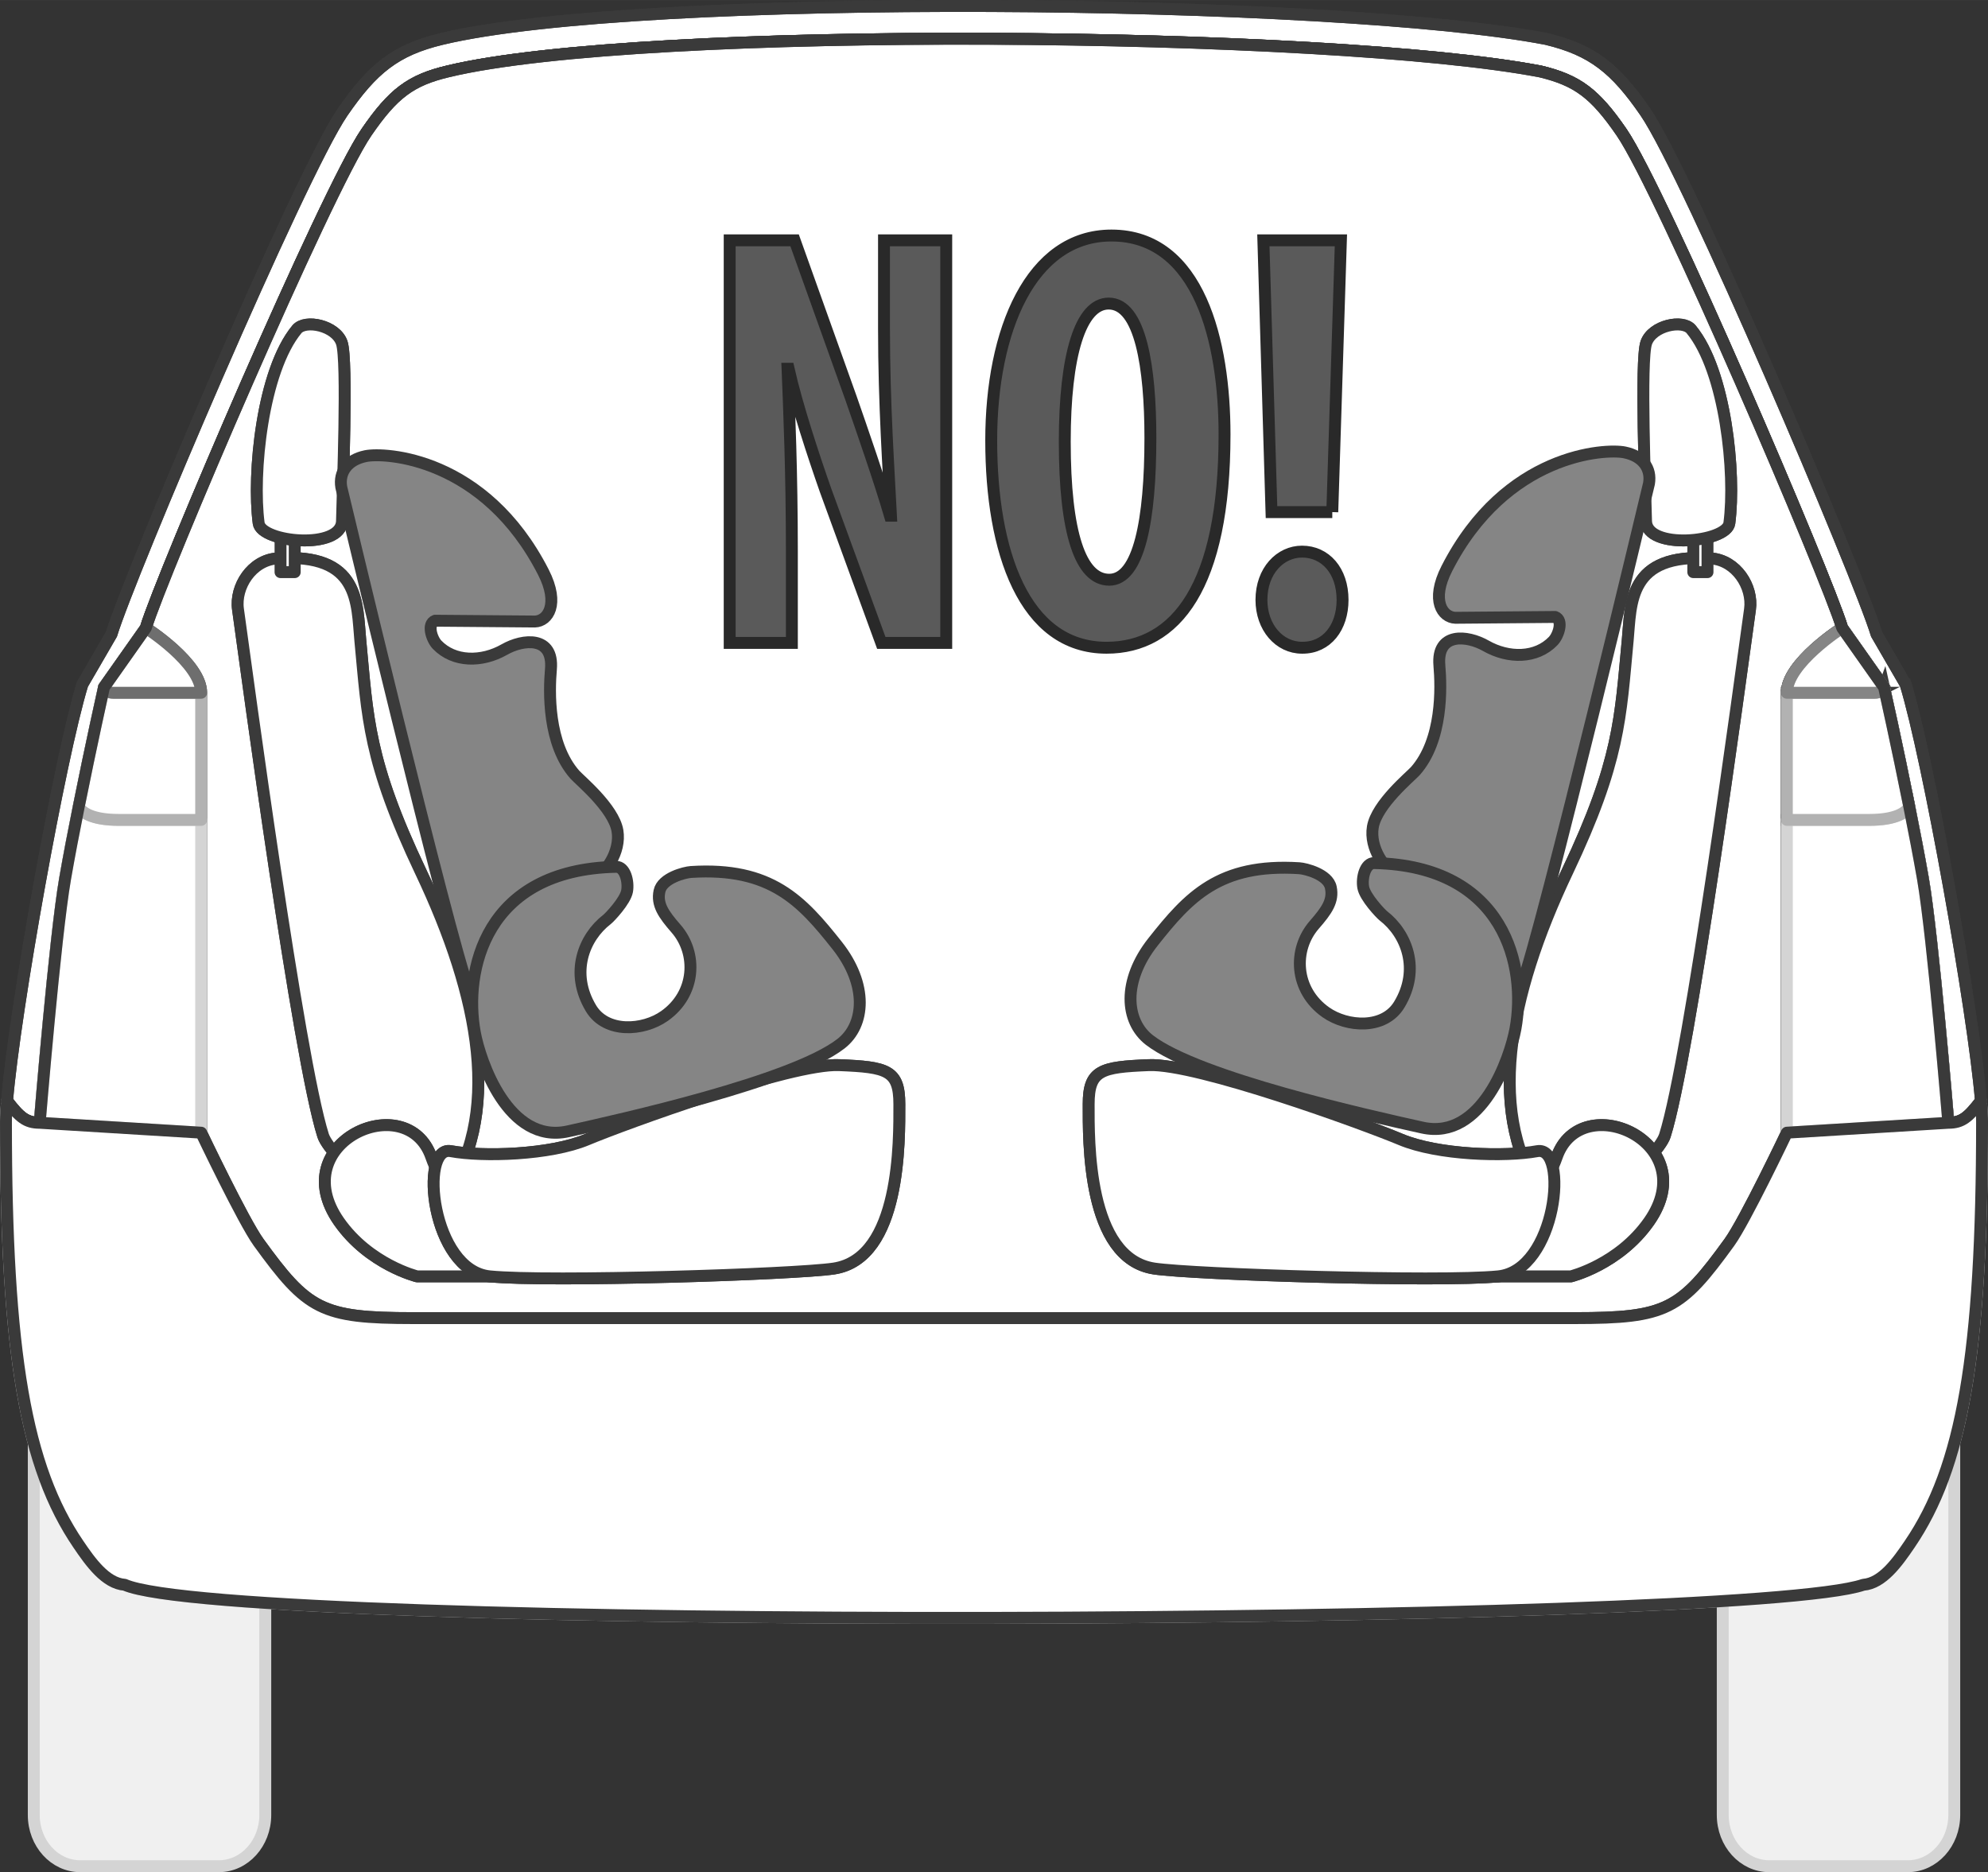 <?xml version="1.0" encoding="UTF-8"?>
<!DOCTYPE svg PUBLIC "-//W3C//DTD SVG 1.1//EN" "http://www.w3.org/Graphics/SVG/1.1/DTD/svg11.dtd">
<!-- Creator: CorelDRAW 2017 -->
<svg xmlns="http://www.w3.org/2000/svg" xml:space="preserve" width="30.078mm" height="28.324mm" version="1.1" style="shape-rendering:geometricPrecision; text-rendering:geometricPrecision; image-rendering:optimizeQuality; fill-rule:evenodd; clip-rule:evenodd"
viewBox="0 0 2589.25 2438.21"
 xmlns:xlink="http://www.w3.org/1999/xlink">
 <rect x="0" y="0" width="2589.25" height="2438.21" fill="#333333" stroke="none"/>
 <defs>
  <style type="text/css">
   <![CDATA[
    .str7 {stroke:#292929;stroke-width:15.5;stroke-miterlimit:22.926}
    .str0 {stroke:#3A3A3A;stroke-width:15.5;stroke-miterlimit:4}
    .str2 {stroke:#3A3A3A;stroke-width:15.5;stroke-miterlimit:22.926}
    .str3 {stroke:#3A3A3A;stroke-width:15.5;stroke-linecap:round;stroke-linejoin:round;stroke-miterlimit:4}
    .str6 {stroke:#6E6E6E;stroke-width:15.5;stroke-linecap:round;stroke-linejoin:round;stroke-miterlimit:4}
    .str5 {stroke:#858585;stroke-width:15.5;stroke-linecap:round;stroke-linejoin:round;stroke-miterlimit:4}
    .str4 {stroke:#B2B2B2;stroke-width:15.5;stroke-linecap:round;stroke-linejoin:round;stroke-miterlimit:4}
    .str1 {stroke:#D4D4D4;stroke-width:15.5;stroke-linecap:round;stroke-linejoin:round;stroke-miterlimit:4}
    .fil4 {fill:none;fill-rule:nonzero}
    .fil6 {fill:#5A5A5A;fill-rule:nonzero}
    .fil5 {fill:#858585;fill-rule:nonzero}
    .fil3 {fill:#9C9C9C;fill-rule:nonzero}
    .fil1 {fill:#F0F0F0;fill-rule:nonzero}
    .fil0 {fill:white;fill-rule:nonzero}
    .fil2 {fill:#FCFBFC;fill-rule:nonzero}
   ]]>
  </style>
 </defs>
 <g id="Livello_x0020_1">
  <path class="fil0 str0" d="M345.51 2363.71c0,36.91 -27.06,66.75 -60.46,66.75l-180.64 0c-33.37,0 -60.43,-29.84 -60.43,-66.75l0 -521.17c0,-36.85 27.06,-66.69 60.43,-66.69l180.64 0c33.4,0 60.46,29.84 60.46,66.69l0 521.17z"/>
  <path class="fil1 str1" d="M345.51 2363.71c0,36.91 -27.06,66.75 -60.46,66.75l-180.64 0c-33.37,0 -60.43,-29.84 -60.43,-66.75l0 -521.17c0,-36.85 27.06,-66.69 60.43,-66.69l180.64 0c33.4,0 60.46,29.84 60.46,66.69l0 521.17z"/>
  <path class="fil0 str1" d="M147.48 902.23l114.54 0c0,-38.69 -72.06,-84.54 -72.06,-84.54l-54.54 77.36c0,0 2.58,7.18 12.06,7.18z"/>
  <path class="fil0 str1" d="M154.68 1067.79l107.35 0 0 -165.56 -114.54 0c-9.48,0 -12.06,-7.18 -12.06,-7.18 0,0 -16.88,75.65 -32.92,155.74 4.25,6.95 16.52,16.99 52.18,16.99z"/>
  <path class="fil0 str1" d="M154.68 1067.79c-35.66,0 -47.92,-10.05 -52.18,-16.99 -6.4,31.98 -12.72,64.66 -17.71,93.46 -13.21,76.12 -33.1,318.04 -33.1,318.04l210.33 12.84 0 -407.35 -107.35 0z"/>
  <path class="fil0 str1" d="M2537.59 1462.25l-210.3 12.9c0,0 -54.9,115.27 -74.82,142.75 -63.62,87.82 -81.45,98.76 -201.41,98.76l-1512.8 0c-120.04,0 -137.81,-10.93 -201.46,-98.76 -19.86,-27.48 -74.77,-142.75 -74.77,-142.75l-210.33 -12.9c-17.77,0 -26.12,-7.2 -42.48,-28.59 -0.95,11.1 -1.46,20.57 -1.46,27.59 0,302.73 26.06,449.54 94.21,549.71 15.97,23.57 35.56,51 60.43,52.98 138.51,61.08 2109.87,53.87 2264.48,0 24.9,-1.98 44.43,-29.41 60.43,-52.98 68.18,-100.18 94.2,-246.98 94.2,-549.71 0,-7.02 -0.54,-16.49 -1.43,-27.59 -16.36,21.39 -24.71,28.59 -42.48,28.59z"/>
  <path class="fil0 str2" d="M973.37 1382.8c0,36.81 -27.09,66.7 -60.49,66.7l-492.54 0c-33.41,0 -60.47,-29.89 -60.47,-66.7l33.8 -686.47c0,-36.85 24.11,-66.72 53.85,-66.72l438.61 0c29.76,0 53.85,29.87 53.85,66.72l33.4 686.47z"/>
  <path class="fil0 str2" d="M2481.99 891.28l-37.88 -65.32c-22.74,-75.11 -245.31,-598.78 -300.97,-679.85 -38.84,-56.42 -68.82,-81 -129.19,-95.42 -272.34,-52.46 -1180.41,-61.9 -1438.58,0 -60.43,14.42 -90.34,39 -129.19,95.42 -55.67,81.07 -278.3,604.75 -300.98,679.85l-37.9 65.32c-29.27,95.65 -88.18,423.83 -98.08,542.38 16.34,21.39 24.71,28.59 42.48,28.59 0,0 19.89,-241.92 33.1,-317.94 5.01,-28.86 11.27,-61.53 17.71,-93.51 16.04,-80.09 32.92,-155.74 32.92,-155.74l54.54 -77.36c20.59,-68.15 235.11,-569.39 287.41,-645.49 34.83,-50.71 57.7,-67.77 106.23,-79.33 254.55,-61.02 1149.63,-52.07 1422.73,0.18 48.07,11.57 70.91,28.67 105.62,79.15 52.26,76.1 266.78,577.34 287.37,645.49l54.54 77.36c0,0 16.92,75.65 32.92,155.74 6.4,31.98 12.7,64.66 17.73,93.51 13.18,76.02 33.1,317.94 33.1,317.94 17.74,0 26.09,-7.2 42.46,-28.59 -9.9,-118.55 -68.82,-446.73 -98.08,-542.38z"/>
  <path class="fil2 str2" d="M2399.32 817.69c-20.59,-68.14 -235.09,-569.35 -287.37,-645.49 -34.72,-50.49 -57.56,-67.58 -105.62,-79.15 -273.1,-52.3 -1168.18,-61.21 -1422.7,-0.15 -48.59,11.53 -71.43,28.59 -106.3,79.3 -52.29,76.14 -266.78,577.35 -287.37,645.49 0,0 72.06,45.86 72.06,84.54l0 572.92c0,0 54.91,115.32 74.77,142.75 63.65,87.82 81.42,98.76 201.46,98.76l1512.8 0c119.96,0 137.79,-10.93 201.41,-98.76 19.92,-27.43 74.82,-142.75 74.82,-142.75l0 -572.92c0,-38.69 72.03,-84.54 72.03,-84.54z"/>
  <path class="fil0 str3" d="M2399.32 817.69c-20.59,-68.14 -235.09,-569.35 -287.37,-645.49 -34.72,-50.49 -57.56,-67.58 -105.62,-79.15 -273.1,-52.3 -1168.18,-61.21 -1422.7,-0.15 -48.59,11.53 -71.43,28.59 -106.3,79.3 -52.29,76.14 -266.78,577.35 -287.37,645.49 0,0 72.06,45.86 72.06,84.54l0 572.92c0,0 54.91,115.32 74.77,142.75 63.65,87.82 81.42,98.76 201.46,98.76l1512.8 0c119.96,0 137.79,-10.93 201.41,-98.76 19.92,-27.43 74.82,-142.75 74.82,-142.75l0 -572.92c0,-38.69 72.03,-84.54 72.03,-84.54z"/>
  <path class="fil3 str3" d="M360.78 727.29c-32.86,2.31 -54.9,36.73 -50.81,66.23 12.11,86.94 78.53,583.4 110.84,685.32 9.26,29.28 120.08,129.94 154.73,84.08 80.96,-107.19 49.29,-265.9 -27.73,-428.02 -68.48,-144.26 -68.94,-200.02 -78.5,-300.6 -4.61,-48.42 0,-114.65 -108.53,-107z"/>
  <path class="fil0 str3" d="M360.78 727.29c-32.86,2.31 -54.9,36.73 -50.81,66.23 12.11,86.94 78.53,583.4 110.84,685.32 9.26,29.28 120.08,129.94 154.73,84.08 80.96,-107.19 49.29,-265.9 -27.73,-428.02 -68.48,-144.26 -68.94,-200.02 -78.5,-300.6 -4.61,-48.42 0,-114.65 -108.53,-107z"/>
  <polygon class="fil0 str3" points="383.86,745.11 365.36,745.11 365.36,686.51 383.86,686.51 "/>
  <path class="fil3 str3" d="M386.65 428.9c-44.94,54.29 -58.27,187.95 -49.74,252.44 3.34,25.3 107.78,35.4 108.51,-2.87 0.76,-38.31 7.59,-209.54 -0.28,-232.08 -7.83,-22.59 -47.47,-30.77 -58.49,-17.49z"/>
  <path class="fil0 str3" d="M386.65 428.9c-44.94,54.29 -58.27,187.95 -49.74,252.44 3.34,25.3 107.78,35.4 108.51,-2.87 0.76,-38.31 7.59,-209.54 -0.28,-232.08 -7.83,-22.59 -47.47,-30.77 -58.49,-17.49z"/>
  <path class="fil3 str3" d="M637.9 1662.27l-94.69 0c0,0 -62.34,-15.31 -101.61,-71.33 -72.34,-103.29 88.43,-174.87 120.11,-84.08 23.08,66.27 78.5,78.99 78.5,78.99 34.65,5.09 32.31,76.42 -2.31,76.42z"/>
  <path class="fil0 str3" d="M637.9 1662.27l-94.69 0c0,0 -62.34,-15.31 -101.61,-71.33 -72.34,-103.29 88.43,-174.87 120.11,-84.08 23.08,66.27 78.5,78.99 78.5,78.99 34.65,5.09 32.31,76.42 -2.31,76.42z"/>
  <path class="fil0 str2" d="M1417.93 1438.09c0,-44.51 16.19,-48.42 78.51,-50.92 62.38,-2.55 279.44,76.43 327.94,96.79 48.47,20.39 136.24,22.9 177.81,15.25 41.58,-7.64 25.39,155.45 -50.83,163.06 -76.19,7.64 -397.19,-2.57 -448,-10.17 -87.86,-13.21 -85.43,-167.58 -85.43,-214.01z"/>
  <path class="fil3 str2" d="M2228.5 727.29c32.83,2.31 54.9,36.73 50.78,66.23 -12.09,86.94 -78.47,583.4 -110.85,685.32 -9.23,29.28 -120.08,129.94 -154.69,84.08 -80.96,-107.19 -49.26,-265.9 27.75,-428.02 68.45,-144.26 68.91,-200.02 78.47,-300.6 4.61,-48.42 0,-114.65 108.53,-107z"/>
  <path class="fil0 str3" d="M2228.5 727.29c32.83,2.31 54.9,36.73 50.78,66.23 -12.09,86.94 -78.47,583.4 -110.85,685.32 -9.23,29.28 -120.08,129.94 -154.69,84.08 -80.96,-107.19 -49.26,-265.9 27.75,-428.02 68.45,-144.26 68.91,-200.02 78.47,-300.6 4.61,-48.42 0,-114.65 108.53,-107z"/>
  <path class="fil3 str2" d="M1951.36 1662.27l94.68 0c0,0 62.35,-15.31 101.65,-71.33 72.36,-103.29 -88.43,-174.87 -120.11,-84.08 -23.1,66.27 -78.5,78.99 -78.5,78.99 -34.62,5.09 -32.34,76.42 2.28,76.42z"/>
  <path class="fil0 str3" d="M1951.36 1662.27l94.68 0c0,0 62.35,-15.31 101.65,-71.33 72.36,-103.29 -88.43,-174.87 -120.11,-84.08 -23.1,66.27 -78.5,78.99 -78.5,78.99 -34.62,5.09 -32.34,76.42 2.28,76.42z"/>
  <path class="fil3 str2" d="M2202.63 428.9c44.94,54.29 58.3,187.95 49.74,252.44 -3.37,25.3 -107.81,35.4 -108.51,-2.87 -0.72,-38.31 -7.62,-209.54 0.28,-232.08 7.87,-22.59 47.47,-30.77 58.49,-17.49z"/>
  <path class="fil0 str2" d="M2243.78 2363.71c0,36.91 27.06,66.75 60.46,66.75l180.64 0c33.37,0 60.43,-29.84 60.43,-66.75l0 -521.17c0,-36.85 -27.06,-66.69 -60.43,-66.69l-180.64 0c-33.4,0 -60.46,29.84 -60.46,66.69l0 521.17z"/>
  <path class="fil1 str1" d="M2243.78 2363.71c0,36.91 27.06,66.75 60.46,66.75l180.64 0c33.37,0 60.43,-29.84 60.43,-66.75l0 -521.17c0,-36.85 -27.06,-66.69 -60.43,-66.69l-180.64 0c-33.4,0 -60.46,29.84 -60.46,66.69l0 521.17z"/>
  <path class="fil0 str2" d="M2441.78 902.23l-114.49 0c0,-38.69 72.03,-84.54 72.03,-84.54l54.54 77.36c0,0 -2.58,7.18 -12.09,7.18z"/>
  <path class="fil0 str2" d="M2434.61 1067.79l-107.35 0 0 -165.56 114.52 0c9.5,0 12.09,-7.18 12.09,-7.18 0,0 16.92,75.65 32.92,155.74 -4.25,6.95 -16.58,16.99 -52.18,16.99z"/>
  <path class="fil0 str2" d="M2434.61 1067.79c35.6,0 47.92,-10.05 52.18,-16.99 6.4,31.98 12.7,64.66 17.73,93.46 13.18,76.12 33.07,318.04 33.07,318.04l-210.33 12.84 0 -407.35 107.35 0z"/>
  <path class="fil0 str1" d="M2434.61 1067.79c35.6,0 47.92,-10.05 52.18,-16.99 6.4,31.98 12.7,64.66 17.73,93.46 13.18,76.12 33.07,318.04 33.07,318.04l-210.33 12.84 0 -407.35 107.35 0z"/>
  <path class="fil3 str2" d="M1171.35 1438.09c0,-44.51 -16.16,-48.42 -78.53,-50.92 -62.32,-2.55 -279.42,76.43 -327.92,96.79 -48.5,20.39 -136.24,22.9 -177.81,15.25 -41.54,-7.64 -25.39,155.45 50.81,163.06 76.19,7.64 397.22,-2.57 448.02,-10.17 87.86,-13.21 85.43,-167.58 85.43,-214.01z"/>
  <path class="fil0 str3" d="M1171.35 1438.09c0,-44.51 -16.16,-48.42 -78.53,-50.92 -62.32,-2.55 -279.42,76.43 -327.92,96.79 -48.5,20.39 -136.24,22.9 -177.81,15.25 -41.54,-7.64 -25.39,155.45 50.81,163.06 76.19,7.64 397.22,-2.57 448.02,-10.17 87.86,-13.21 85.43,-167.58 85.43,-214.01z"/>
  <path class="fil0 str3" d="M1417.93 1438.09c0,-44.51 16.19,-48.42 78.51,-50.92 62.38,-2.55 279.44,76.43 327.94,96.79 48.47,20.39 136.24,22.9 177.81,15.25 41.58,-7.64 25.39,155.45 -50.83,163.06 -76.19,7.64 -397.19,-2.57 -448,-10.17 -87.86,-13.21 -85.43,-167.58 -85.43,-214.01z"/>
  <polygon class="fil0 str3" points="2205.42,745.11 2223.92,745.11 2223.92,686.51 2205.42,686.51 "/>
  <path class="fil0 str4" d="M2434.61 1067.79l-107.35 0 0 -165.56 114.52 0c9.5,0 12.09,-7.18 12.09,-7.18 0,0 16.92,75.65 32.92,155.74 -4.25,6.95 -16.58,16.99 -52.18,16.99z"/>
  <path class="fil0 str5" d="M2441.78 902.23l-114.49 0c0,-38.69 72.03,-84.54 72.03,-84.54l54.54 77.36c0,0 -2.58,7.18 -12.09,7.18z"/>
  <path class="fil0 str1" d="M154.68 1067.79c-35.66,0 -47.92,-10.05 -52.18,-16.99 -6.4,31.98 -12.72,64.66 -17.71,93.46 -13.21,76.12 -33.1,318.04 -33.1,318.04l210.33 12.84 0 -407.35 -107.35 0z"/>
  <path class="fil0 str4" d="M154.68 1067.79l107.35 0 0 -165.56 -114.54 0c-9.48,0 -12.06,-7.18 -12.06,-7.18 0,0 -16.88,75.65 -32.92,155.74 4.25,6.95 16.52,16.99 52.18,16.99z"/>
  <path class="fil0 str6" d="M147.48 902.23l114.54 0c0,-38.69 -72.06,-84.54 -72.06,-84.54l-54.54 77.36c0,0 2.58,7.18 12.06,7.18z"/>
  <path class="fil4 str3" d="M2481.99 891.28l-37.88 -65.32c-22.74,-75.11 -245.31,-598.78 -300.97,-679.85 -38.84,-56.42 -68.82,-81 -129.19,-95.42 -272.34,-52.46 -1180.41,-61.9 -1438.58,0 -60.43,14.42 -90.34,39 -129.19,95.42 -55.67,81.07 -278.3,604.75 -300.98,679.85l-37.9 65.32c-29.27,95.65 -88.18,423.83 -98.08,542.38 16.34,21.39 24.71,28.59 42.48,28.59 0,0 19.89,-241.92 33.1,-317.94 5.01,-28.86 11.27,-61.53 17.71,-93.51 16.04,-80.09 32.92,-155.74 32.92,-155.74l54.54 -77.36c20.59,-68.15 235.11,-569.39 287.41,-645.49 34.83,-50.71 57.7,-67.77 106.23,-79.33 254.55,-61.02 1149.63,-52.07 1422.73,0.18 48.07,11.57 70.91,28.67 105.62,79.15 52.26,76.1 266.78,577.34 287.37,645.49l54.54 77.36c0,0 16.92,75.65 32.92,155.74 6.4,31.98 12.7,64.66 17.73,93.51 13.18,76.02 33.1,317.94 33.1,317.94 17.74,0 26.09,-7.2 42.46,-28.59 -9.9,-118.55 -68.82,-446.73 -98.08,-542.38z"/>
  <path class="fil0 str3" d="M2537.59 1462.25l-210.3 12.9c0,0 -54.9,115.27 -74.82,142.75 -63.62,87.82 -81.45,98.76 -201.41,98.76l-1512.8 0c-120.04,0 -137.81,-10.93 -201.46,-98.76 -19.86,-27.48 -74.77,-142.75 -74.77,-142.75l-210.33 -12.9c-17.77,0 -26.12,-7.2 -42.48,-28.59 -0.95,11.1 -1.46,20.57 -1.46,27.59 0,302.73 26.06,449.54 94.21,549.71 15.97,23.57 35.56,51 60.43,52.98 138.51,61.08 2109.87,53.87 2264.48,0 24.9,-1.98 44.43,-29.41 60.43,-52.98 68.18,-100.18 94.2,-246.98 94.2,-549.71 0,-7.02 -0.54,-16.49 -1.43,-27.59 -16.36,21.39 -24.71,28.59 -42.48,28.59z"/>
  <path class="fil0 str3" d="M2202.63 428.9c44.94,54.29 58.3,187.95 49.74,252.44 -3.37,25.3 -107.81,35.4 -108.51,-2.87 -0.72,-38.31 -7.62,-209.54 0.28,-232.08 7.87,-22.59 47.47,-30.77 58.49,-17.49z"/>
  <path class="fil5 str3" d="M717.55 871.47c-2.49,28.94 -4.46,97.14 31.28,137.54 6.19,7 50.29,43.16 55.36,72.9 4.65,27.43 -15.88,57.15 -33.16,63.25 -12.03,4.22 -59.29,27.84 -79.39,53.1 -4.59,5.67 -7.41,10.98 -9.17,15.88 -20.81,32.16 -28,70.12 -27.06,104.02 -7.2,1.76 -27.63,17.43 -43.82,-26.05 -28.4,-76.12 -167.09,-657.57 -167.09,-657.57 -3.31,-19.58 8.11,-35.66 31.7,-40.5 24.69,-5.1 154.85,1.01 231.56,151.2 21.38,41.89 5.62,63.7 -11.05,64.19l-130 -1.06c-10.97,4.22 -4.31,24.07 2.55,31.24 21.99,22.92 58.1,23.17 87.7,6.3 24.15,-13.8 64.32,-18.08 60.59,25.56z"/>
  <path class="fil5 str3" d="M880.45 1209.32c-16.36,-18.77 -25.11,-31.43 -21.53,-48.65 3.56,-17.24 33.01,-24.54 41.05,-25.05 104.23,-6.61 144.28,37.59 190.36,95.74 40.48,51.12 36.53,103.55 4.83,128.01 -63.62,49.15 -285.28,98.39 -355.31,114.01 -78.05,17.35 -114.59,-91.46 -121.42,-128.75 -14.6,-79.86 12.52,-212.18 184.04,-215.73 11.6,-0.31 16.52,19.09 14.24,31.7 -2.33,12.66 -22.47,34.05 -26.18,36.91 -30.34,23.38 -48.43,69.62 -20.86,115.58 19.7,32.84 68.08,29.61 95.75,10.09 41.11,-28.95 43.09,-81.74 15.03,-113.87z"/>
  <path class="fil5 str3" d="M1874.71 866.62c2.49,28.89 4.43,97.15 -31.28,137.54 -6.22,6.98 -50.32,43.1 -55.39,72.89 -4.61,27.42 15.88,57.12 33.17,63.25 12.03,4.22 59.28,27.86 79.41,53.06 4.55,5.72 7.38,10.99 9.14,15.88 20.83,32.16 27.99,70.12 27.08,104.04 7.17,1.78 27.61,17.46 43.79,-26.07 28.4,-76.1 167.09,-657.52 167.09,-657.52 3.31,-19.61 -8.11,-35.66 -31.7,-40.5 -24.69,-5.14 -154.85,0.99 -231.56,151.19 -21.38,41.87 -5.62,63.67 11.09,64.18l129.98 -1.08c10.99,4.25 4.3,24.09 -2.56,31.27 -21.95,22.91 -58.06,23.17 -87.7,6.3 -24.15,-13.8 -64.32,-18.1 -60.55,25.56z"/>
  <path class="fil5 str3" d="M1711.78 1204.44c16.37,-18.74 25.12,-31.39 21.53,-48.62 -3.55,-17.27 -32.98,-24.57 -41.03,-25.09 -104.26,-6.61 -144.31,37.58 -190.37,95.79 -40.49,51.07 -36.51,103.55 -4.83,128.01 63.62,49.1 285.28,98.39 355.31,113.97 78.04,17.39 114.58,-91.42 121.41,-128.69 14.61,-79.9 -12.52,-212.2 -184,-215.79 -11.63,-0.26 -16.55,19.15 -14.25,31.75 2.32,12.65 22.48,34 26.15,36.91 30.37,23.38 48.47,69.61 20.86,115.53 -19.7,32.89 -68.05,29.62 -95.75,10.14 -41.11,-28.94 -43.06,-81.79 -15.03,-113.91z"/>
  <path class="fil6 str7" d="M1031.37 837.26c0,0 0,-117.44 0,-117.44 0,-105.78 -3.54,-186.63 -5.66,-239.59 0,0 1.37,0 1.37,0 10.62,47.43 32.49,113.59 48.04,157.95 0,0 72.71,199.08 72.71,199.08 0,0 84.59,0 84.59,0 0,0 0,-524.28 0,-524.28 0,0 -81.06,0 -81.06,0 0,0 0,115.88 0,115.88 0,96.52 6.3,187.46 9.09,242.71 0,0 -1.34,0 -1.34,0 -13.44,-45.87 -36.7,-112.77 -50.77,-153.19 0,0 -73.42,-205.4 -73.42,-205.4 0,0 -84.55,0 -84.55,0 0,0 0,524.28 0,524.28 0,0 81,0 81,0zm416.21 -530.54c-105.1,0 -156.58,123.66 -156.58,266.91 0,143.95 42.25,269.93 150.19,269.93 90.34,0 153.7,-80.01 153.7,-277.74 0,-119.85 -32.4,-259.1 -147.31,-259.1zm-3.6 88.61c41.61,0 54.34,83.24 54.34,175.09 0,106.62 -14.81,184.59 -53.61,184.59 -37.42,0 -57.92,-60.75 -57.92,-179.86 0,-112.87 20.5,-179.82 57.19,-179.82zm291.24 271.59c0,0 11.22,-353.94 11.22,-353.94 0,0 -100.98,0 -100.98,0 0,0 10.59,353.94 10.59,353.94 0,0 79.18,0 79.18,0zm-38.7 176.64c31.68,0 52.09,-26.54 52.09,-62.3 0,-38.02 -22.45,-62.87 -52.8,-62.87 -28.19,0 -52.85,24.84 -52.85,62.87 0,35.76 23.26,62.3 52.85,62.3 0,0 0.71,0 0.71,0z"/>
 </g>
</svg>

